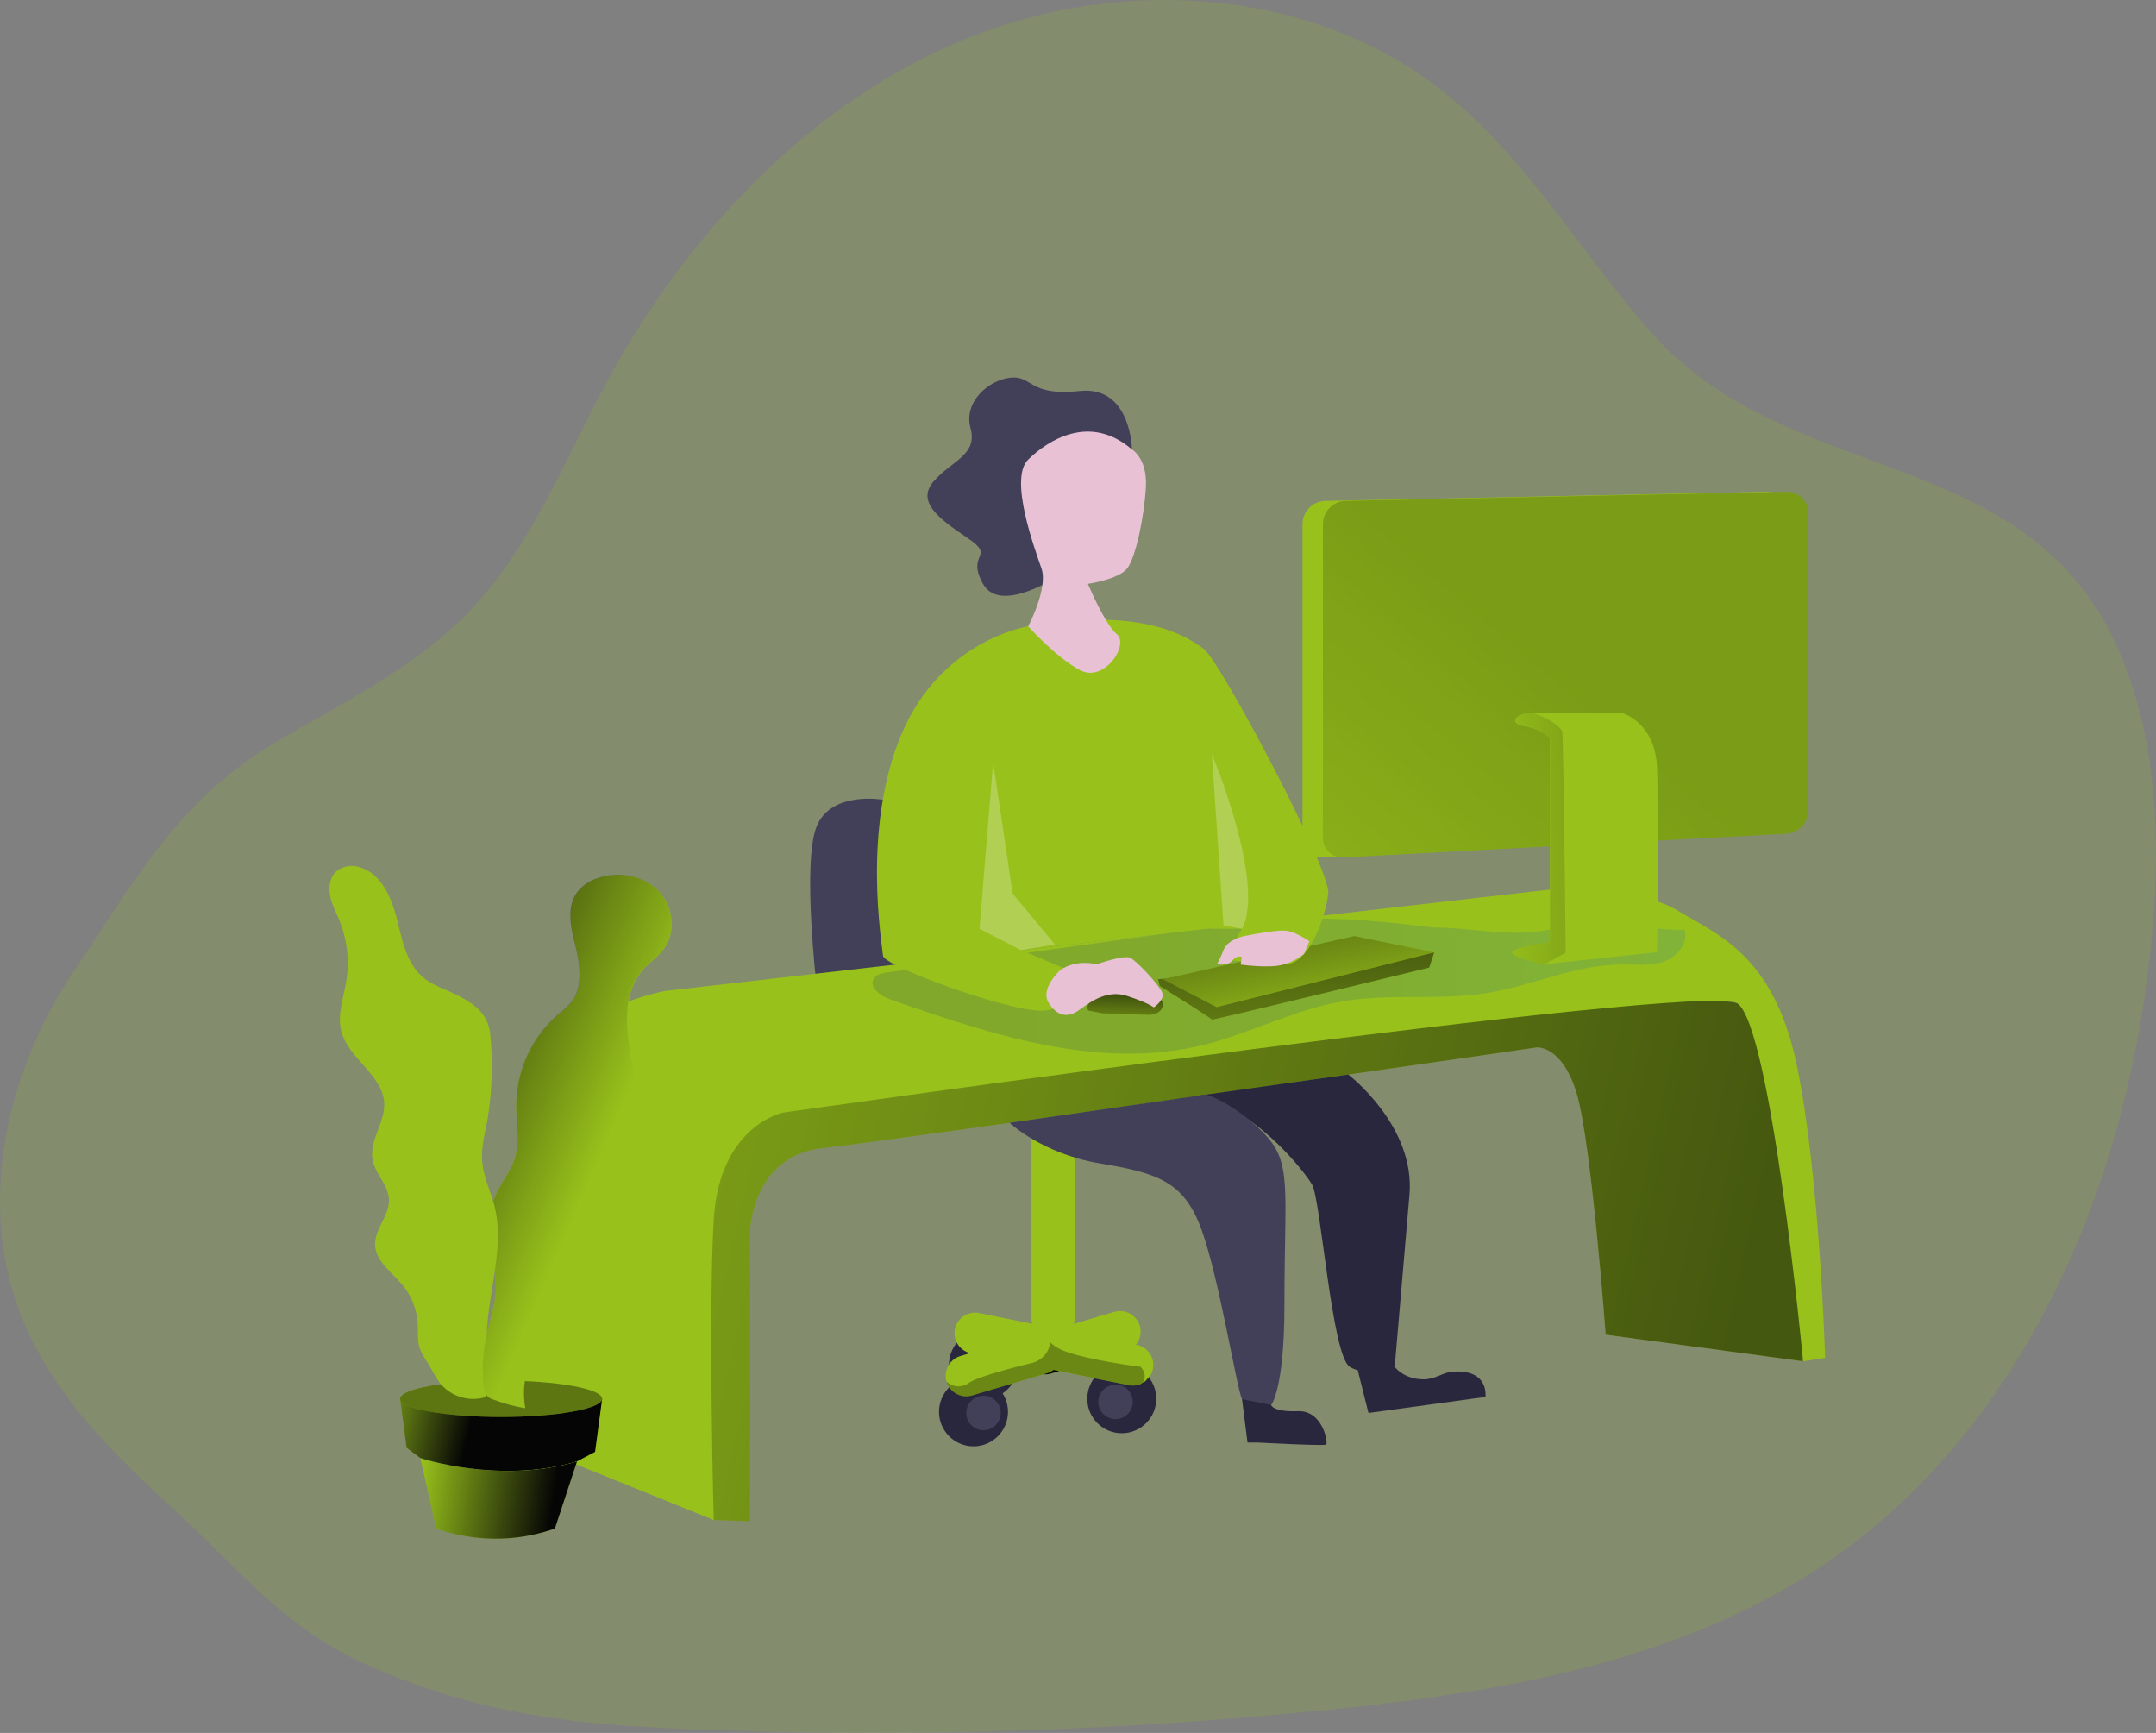 <svg xmlns="http://www.w3.org/2000/svg" xmlns:xlink="http://www.w3.org/1999/xlink" width="631.263" height="507.262" viewBox="0 0 631.263 507.262">
  <rect x="0" y="0" width="631.263" height="507.262" fill="#808080" stroke="none"/>
  <defs>
    <linearGradient id="linear-gradient" x1="3.338" y1="-25.196" x2="4.338" y2="-25.196" gradientUnits="objectBoundingBox">
      <stop offset="0" stop-color="#183866"/>
      <stop offset="1" stop-color="#1a7fc1"/>
    </linearGradient>
    <linearGradient id="linear-gradient-2" x1="7.284" y1="-201.077" x2="8.285" y2="-201.077" gradientUnits="objectBoundingBox">
      <stop offset="0"/>
      <stop offset="0.99" stop-opacity="0"/>
    </linearGradient>
    <linearGradient id="linear-gradient-3" x1="1.761" y1="-24.138" x2="3.104" y2="-22.881" xlink:href="#linear-gradient-2"/>
    <linearGradient id="linear-gradient-4" x1="10.658" y1="-2.58" x2="3.082" y2="-2.773" xlink:href="#linear-gradient-2"/>
    <linearGradient id="linear-gradient-5" x1="1.561" y1="-15.554" x2="0.081" y2="-17.374" xlink:href="#linear-gradient-2"/>
    <linearGradient id="linear-gradient-6" x1="23.611" y1="-165.848" x2="21.627" y2="-166.474" xlink:href="#linear-gradient-2"/>
    <linearGradient id="linear-gradient-7" x1="2.414" y1="-20.035" x2="1.331" y2="-19.437" xlink:href="#linear-gradient-2"/>
    <linearGradient id="linear-gradient-8" x1="1.068" y1="-0.742" x2="-0.373" y2="-0.889" xlink:href="#linear-gradient-2"/>
    <linearGradient id="linear-gradient-9" x1="0.142" y1="-0.413" x2="1.142" y2="-0.413" xlink:href="#linear-gradient"/>
    <linearGradient id="linear-gradient-10" x1="0.404" y1="-1.383" x2="0.714" y2="3.729" xlink:href="#linear-gradient-2"/>
    <linearGradient id="linear-gradient-11" x1="-0.125" y1="-0.312" x2="0.937" y2="1.047" xlink:href="#linear-gradient-2"/>
    <linearGradient id="linear-gradient-12" x1="0.537" y1="0.191" x2="0.437" y2="1.724" xlink:href="#linear-gradient-2"/>
    <linearGradient id="linear-gradient-13" x1="1.909" y1="-13.673" x2="1.022" y2="-13.739" xlink:href="#linear-gradient-2"/>
    <linearGradient id="linear-gradient-14" x1="1.686" y1="-13.577" x2="1.115" y2="-13.632" xlink:href="#linear-gradient-2"/>
    <linearGradient id="linear-gradient-15" x1="0.57" y1="-23.698" x2="0.281" y2="-31.426" xlink:href="#linear-gradient-2"/>
    <linearGradient id="linear-gradient-16" x1="1.632" y1="-0.776" x2="0.934" y2="0.229" xlink:href="#linear-gradient-2"/>
    <linearGradient id="linear-gradient-17" x1="29.723" y1="-14.736" x2="26.535" y2="-13.702" xlink:href="#linear-gradient-2"/>
    <linearGradient id="linear-gradient-18" x1="0.591" y1="-0.864" x2="1.289" y2="-0.019" xlink:href="#linear-gradient-2"/>
    <linearGradient id="linear-gradient-19" x1="0.921" y1="3.587" x2="1.922" y2="3.587" gradientUnits="objectBoundingBox">
      <stop offset="0" stop-color="#ecc4d7"/>
      <stop offset="0.42" stop-color="#efd4d1"/>
      <stop offset="1" stop-color="#f2eac9"/>
    </linearGradient>
    <linearGradient id="linear-gradient-20" x1="0.99" y1="-1.633" x2="1.99" y2="-1.633" xlink:href="#linear-gradient-19"/>
    <linearGradient id="linear-gradient-21" x1="1.243" y1="-0.846" x2="2.243" y2="-0.846" xlink:href="#linear-gradient-19"/>
    <linearGradient id="linear-gradient-22" x1="1.289" y1="1.38" x2="0.23" y2="2.311" xlink:href="#linear-gradient-2"/>
    <linearGradient id="linear-gradient-23" x1="6.518" y1="0.398" x2="-0.168" y2="1.724" xlink:href="#linear-gradient-2"/>
    <linearGradient id="linear-gradient-24" x1="39.909" y1="-342.252" x2="38.744" y2="-342.683" xlink:href="#linear-gradient-2"/>
  </defs>
  <g id="img_workDesk" transform="translate(-247.575 -158.781)" opacity="0.96">
    <path id="Trazado_14880" data-name="Trazado 14880" d="M503.633,97.049c-20.71-23.557-36.741-51.681-61.494-70.906C403.26-4.117,347.3-7.068,301.841,11.942s-80.877,57.329-104.22,100.719C185.343,135.49,175.7,160.392,157.7,179.047c-15.21,15.761-35.2,25.817-54.155,36.769-30.56,17.61-41.506,38.889-61.282,68.086S13.65,351.446,26.292,384.35c8.525,22.2,25.7,39.869,43.287,55.864,20.7,18.8,33.708,36.414,59.385,47.619,32.147,13.94,58.591,16.937,93.587,18.357a1321.086,1321.086,0,0,0,185.956-5.6c50.588-5.1,102.707-13.8,145.032-41.97,59.29-39.449,89.86-111.727,96.741-182.6,2.8-28.347,2.091-57.806-8.851-84.108C615.257,128.991,544.641,143.707,503.633,97.049Z" transform="translate(227.165 158.779)" fill="#99c417" opacity="0.18"/>
    <path id="Trazado_14881" data-name="Trazado 14881" d="M254.833,239.021s-15.144-2.664-19.387,7.834,0,46.752,0,46.752l56.5,40Z" transform="translate(251.227 153.853)" fill="#3f3d56"/>
    <path id="Trazado_14882" data-name="Trazado 14882" d="M367.459,499.378l-21.918,6.491a6.027,6.027,0,0,1-7.473-4.062h0a6.026,6.026,0,0,1,4.062-7.473l21.888-6.5a6.026,6.026,0,0,1,7.473,4.055h0A6.027,6.027,0,0,1,367.459,499.378Z" transform="translate(209.798 54.959)" fill="#99c417"/>
    <circle id="Elipse_1367" data-name="Elipse 1367" cx="10.1" cy="10.1" r="10.1" transform="translate(565.921 558.116)" fill="#25233a"/>
    <circle id="Elipse_1368" data-name="Elipse 1368" cx="5.05" cy="5.05" r="5.05" transform="translate(569.151 564.088)" fill="#3f3d56"/>
    <circle id="Elipse_1369" data-name="Elipse 1369" cx="10.1" cy="10.1" r="10.1" transform="translate(525.429 548.136)" fill="#25233a"/>
    <path id="Trazado_14883" data-name="Trazado 14883" d="M316.47,511.8a5.05,5.05,0,1,1-5.05-5.05A5.05,5.05,0,0,1,316.47,511.8Z" transform="translate(222.296 47.346)" fill="url(#linear-gradient)"/>
    <circle id="Elipse_1370" data-name="Elipse 1370" cx="10.1" cy="10.1" r="10.1" transform="translate(522.507 561.948)" fill="#25233a"/>
    <path id="Trazado_14884" data-name="Trazado 14884" d="M319.49,533.77a5.05,5.05,0,1,1-5.05-5.05A5.05,5.05,0,0,1,319.49,533.77Z" transform="translate(221.096 38.616)" fill="#3f3d56"/>
    <path id="Trazado_14885" data-name="Trazado 14885" d="M354.684,509.593l-46.192-9.323a6.026,6.026,0,0,1-4.7-7.087h0a6.026,6.026,0,0,1,7.081-4.7l46.192,9.3a6.026,6.026,0,0,1,4.7,7.087h0A6.026,6.026,0,0,1,354.684,509.593Z" transform="translate(223.367 54.652)" fill="#99c417"/>
    <path id="Trazado_14886" data-name="Trazado 14886" d="M341.07,403.17h12.613v53.122a6.3,6.3,0,0,1-6.3,6.3h0a6.3,6.3,0,0,1-6.3-6.3V403.17Z" transform="translate(208.507 88.505)" fill="#99c417"/>
    <path id="Trazado_14887" data-name="Trazado 14887" d="M329.039,510.044l-21.912,6.5a6.026,6.026,0,0,1-7.478-4.062h0a6.026,6.026,0,0,1,4.061-7.473l21.912-6.484a6.027,6.027,0,0,1,7.473,4.056h0A6.026,6.026,0,0,1,329.039,510.044Z" transform="translate(225.064 50.712)" fill="#99c417"/>
    <path id="Trazado_14888" data-name="Trazado 14888" d="M351.548,516.507l-2.411.717a5.989,5.989,0,0,1-2.218.223l1.006-.295a5.882,5.882,0,0,0,1.935-.983Z" transform="translate(206.183 43.604)" fill="url(#linear-gradient-2)"/>
    <path id="Trazado_14889" data-name="Trazado 14889" d="M380.576,493.63a5.984,5.984,0,0,1-1.362,3.8l-19.164-3.875a6.2,6.2,0,0,0,1.025-2.193l11.805-3.5a6.026,6.026,0,0,1,7.461,4.122A6.1,6.1,0,0,1,380.576,493.63Z" transform="translate(200.965 54.946)" fill="url(#linear-gradient-3)"/>
    <path id="Trazado_14890" data-name="Trazado 14890" d="M341.233,457.727a6.387,6.387,0,0,1-.163-1.434V403.17h4.381v57.251a2.1,2.1,0,0,0,.042.844,5.7,5.7,0,0,0-2.1-.464,10.813,10.813,0,0,0-1.531,0l.313-.091C342.372,460.673,341.486,458.811,341.233,457.727Z" transform="translate(208.507 88.505)" opacity="0.31" fill="url(#linear-gradient-4)"/>
    <path id="Trazado_14891" data-name="Trazado 14891" d="M357.2,514.65a5.921,5.921,0,0,1-2.875.741,6.242,6.242,0,0,1-1.205-.121l-20.321-4.1-1.693-.338a5.869,5.869,0,0,1-1.934.982l-1.006.3-20.881,6.207a6.026,6.026,0,0,1-7.479-4.062,5.146,5.146,0,0,0,6.55.374c2.549-1.766,12.7-4.417,18.447-5.827a7.063,7.063,0,0,0,5.3-5.587,4.005,4.005,0,0,1,.073-.482c.958,1.037,2.718,2.2,5.9,3.188,7.834,2.41,20.556,4.007,20.556,4.007S358.934,512.179,357.2,514.65Z" transform="translate(224.902 48.944)" opacity="0.31" fill="url(#linear-gradient-5)"/>
    <path id="Trazado_14892" data-name="Trazado 14892" d="M397.681,519.15a5.927,5.927,0,0,1-1.5,1.6C396.584,520.331,397.1,519.776,397.681,519.15Z" transform="translate(186.609 42.418)" fill="url(#linear-gradient-6)"/>
    <path id="Trazado_14893" data-name="Trazado 14893" d="M326.443,491.558a6.266,6.266,0,0,0,1.519,2.857c-.187.036-.38.084-.572.139l-19,5.622a6.026,6.026,0,0,1,1.35-11.866,6.251,6.251,0,0,1,1.205.12Z" transform="translate(223.297 54.674)" fill="url(#linear-gradient-7)"/>
    <path id="Trazado_14894" data-name="Trazado 14894" d="M343.86,498.44" transform="translate(207.398 50.649)" fill="#fff"/>
    <path id="Trazado_14895" data-name="Trazado 14895" d="M343.86,498.44" transform="translate(207.398 50.649)" fill="#fff"/>
    <path id="Trazado_14896" data-name="Trazado 14896" d="M343.86,498.44" transform="translate(207.398 50.649)" fill="#fff"/>
    <path id="Trazado_14897" data-name="Trazado 14897" d="M350.422,55.2s-.247-18.73-15.259-17.115-13.86-4.586-20.272-3.905S301.03,41.184,303.169,49s-5.659,9.564-10.781,15.494,1.205,10.781,9.835,16.579-.536,4.3,4.58,13.463,22.436-2.543,22.436-2.543Z" transform="translate(228.582 235.152)" fill="#3f3d56"/>
    <path id="Trazado_14898" data-name="Trazado 14898" d="M183.319,488.852l10.649.362V404.175s.536-21.99,21.291-24.2,208.982-29.451,208.982-29.451,7.461-.789,11.757,13.517,8.479,70.563,8.479,70.563l57.775,7.78s1.525-99.374-19.339-104.859S189.207,359.99,189.207,359.99,168.971,465.535,183.319,488.852Z" transform="translate(273.234 114.872)" fill="#99c417"/>
    <path id="Trazado_14899" data-name="Trazado 14899" d="M183.319,488.852l10.649.362V404.175s.536-21.99,21.291-24.2,208.982-29.451,208.982-29.451,7.461-.789,11.757,13.517,8.479,70.563,8.479,70.563l57.775,7.78s1.525-99.374-19.339-104.859S189.207,359.99,189.207,359.99,168.971,465.535,183.319,488.852Z" transform="translate(273.234 114.872)" opacity="0.56" fill="url(#linear-gradient-8)"/>
    <path id="Trazado_14900" data-name="Trazado 14900" d="M93.47,348.946S98.689,320.068,135.4,312.5L394.5,282.813s25.437-1.055,37.074,5.99,28.246,12.884,35.055,44.764,8.437,86.34,8.437,86.34l-6.442,1s-9.4-98.615-19.363-104.859-279.3,32.06-279.3,32.06-18.682,3.718-20.309,31.4,0,87.852,0,87.852L93.47,444.681Z" transform="translate(306.895 136.353)" fill="#99c417"/>
    <path id="Trazado_14901" data-name="Trazado 14901" d="M427.76,299.565c-13.409-1.747-26.926-3.013-40.437-2.5-10.154.4-20.242,1.808-30.313,3.212L268.2,312.7c-1.507.211-3.224.554-3.977,1.88-1.446,2.531,1.953,5.026,4.707,5.99,29.529,10.353,61.077,20.839,91.474,13.457,13.9-3.375,26.805-10.383,40.9-12.818s28.565-.193,42.63-2.489c13.222-2.157,25.811-8.286,39.213-8.346,4.11,0,8.34.53,12.24-.771s7.346-5.279,6.267-9.245c-12.583-.44-26.709-2.766-39.051-.241C450.388,302.608,439.993,299.565,427.76,299.565Z" transform="translate(239.181 130.713)" opacity="0.19" fill="url(#linear-gradient-9)"/>
    <path id="Trazado_14902" data-name="Trazado 14902" d="M402.55,321.229l.518,1.983s15.343,9.54,15.246,9.847,63.645-15.229,63.645-15.229l1.482-4.46Z" transform="translate(184.077 124.189)" fill="#99c417"/>
    <path id="Trazado_14903" data-name="Trazado 14903" d="M402.55,321.229l.518,1.983s15.343,9.54,15.246,9.847,63.645-15.229,63.645-15.229l1.482-4.46Z" transform="translate(184.077 124.189)" opacity="0.72" fill="url(#linear-gradient-10)"/>
    <path id="Trazado_14904" data-name="Trazado 14904" d="M404.92,318.077l56.069-12.637,23.376,4.779-63.7,16.024Z" transform="translate(183.141 127.34)" fill="#99c417"/>
    <path id="Trazado_14905" data-name="Trazado 14905" d="M404.92,318.077l56.069-12.637,23.376,4.779-63.7,16.024Z" transform="translate(183.141 127.34)" opacity="0.56" fill="url(#linear-gradient-11)"/>
    <path id="Trazado_14906" data-name="Trazado 14906" d="M372.706,336.4l13.312.446s3.381.2,4.255-2.369-5.424-7.985-6.1-8.087-18.194,4.55-15.669,9.2Z" transform="translate(197.704 119.016)" fill="#99c417"/>
    <path id="Trazado_14907" data-name="Trazado 14907" d="M372.706,336.4l13.312.446s3.381.2,4.255-2.369-5.424-7.985-6.1-8.087-18.194,4.55-15.669,9.2Z" transform="translate(197.704 119.016)" opacity="0.72" fill="url(#linear-gradient-12)"/>
    <path id="Trazado_14908" data-name="Trazado 14908" d="M90.051,559.958l-6.478,19.67a52.2,52.2,0,0,1-34.766,0L44.16,559S67.6,566.768,90.051,559.958Z" transform="translate(326.488 26.584)" fill="#99c417"/>
    <path id="Trazado_14909" data-name="Trazado 14909" d="M90.051,559.958l-6.478,19.67a52.2,52.2,0,0,1-34.766,0L44.16,559S67.6,566.768,90.051,559.958Z" transform="translate(326.488 26.584)" fill="url(#linear-gradient-13)"/>
    <path id="Trazado_14910" data-name="Trazado 14910" d="M93.487,530.2l-2.079,15.548-5.267,2.76c-22.436,6.809-45.891-.952-45.891-.952l-4.044-3.013L34.32,530.2Z" transform="translate(330.399 38.028)" fill="#99c417"/>
    <path id="Trazado_14911" data-name="Trazado 14911" d="M93.487,530.2l-2.079,15.548-5.267,2.76c-22.436,6.809-45.891-.952-45.891-.952l-4.044-3.013L34.32,530.2Z" transform="translate(330.399 38.028)" fill="url(#linear-gradient-14)"/>
    <ellipse id="Elipse_1371" data-name="Elipse 1371" cx="29.577" cy="5.321" rx="29.577" ry="5.321" transform="translate(364.719 562.907)" fill="#99c417"/>
    <ellipse id="Elipse_1372" data-name="Elipse 1372" cx="29.577" cy="5.321" rx="29.577" ry="5.321" transform="translate(364.719 562.907)" opacity="0.4" fill="url(#linear-gradient-15)"/>
    <path id="Trazado_14912" data-name="Trazado 14912" d="M36.194,308.645c-2.9-1.374-6.026-2.411-8.539-4.417-5.062-4.08-6.346-11.106-7.931-17.41s-4.652-13.234-10.9-15.042a7.214,7.214,0,0,0-6.858,1.259C.09,274.789-.289,277.669.223,280.212s1.76,4.821,2.724,7.232a33.247,33.247,0,0,1,1.983,17.663c-.789,4.887-2.676,9.841-1.464,14.632,2.055,8.129,12.294,12.9,12.577,21.273.193,5.653-4.46,10.884-3.4,16.446.777,4.116,4.568,7.328,4.773,11.51.229,4.743-4.255,8.756-4.038,13.5s4.954,7.913,8.045,11.643a19.386,19.386,0,0,1,4.405,11.058c.163,2.531-.163,5.152.663,7.551a27.442,27.442,0,0,0,2.742,4.821,48.283,48.283,0,0,0,3.049,5.128,12.546,12.546,0,0,0,13.439,4.218c.958-6.3.121-12.734.386-19.1.524-12.342,5.195-24.78,2.206-36.761-1.1-4.393-3.206-8.563-3.58-13.071-.331-4.025.741-8.015,1.489-11.986a96,96,0,0,0,.886-24.973C46.6,314.412,41.973,311.381,36.194,308.645Z" transform="translate(344.03 140.852)" fill="#99c417"/>
    <path id="Trazado_14913" data-name="Trazado 14913" d="M84.276,342.669c-.048,5.5,1.205,11.191-.554,16.416-1.332,3.959-4.261,7.2-5.773,11.095-3.489,8.985,1.205,19.061.247,28.655-.4,3.953-1.754,7.75-2.609,11.631a46.584,46.584,0,0,0-.771,14.964,3.784,3.784,0,0,0,3.013,3.941,46.986,46.986,0,0,0,9.13,2.465,24.213,24.213,0,0,1,3.122-16.874c4.779-7.834,14.065-13.113,15.795-22.111,1.169-6.093-1.555-12.276-1.362-18.477a19.886,19.886,0,0,1,4.062-11.39c2.248-2.929,5.291-5.195,7.382-8.232,5.026-7.322,3.459-17.109,1.965-25.865s-2.362-18.832,3.544-25.467c1.868-2.1,4.3-3.67,6-5.912,3.773-5,2.82-12.691-1.567-17.157s-11.45-5.7-17.416-3.736a12.559,12.559,0,0,0-6.352,4.321c-3.013,4.279-1.808,10.124-.53,15.21,1.115,4.418,2.013,9.516.488,13.969-1.139,3.314-4.026,5.11-6.478,7.418A35.339,35.339,0,0,0,84.276,342.669Z" transform="translate(314.42 139.153)" fill="#99c417"/>
    <path id="Trazado_14914" data-name="Trazado 14914" d="M48.448,389.68c-.856,5.978-2.091,12-2.344,18v.6a1.583,1.583,0,0,1-.1.434,46.584,46.584,0,0,0-.789,14.963,5.671,5.671,0,0,0,.6,2.326c-.03.253-.066.5-.1.753a12.547,12.547,0,0,1-13.439-4.218,55.274,55.274,0,0,1-3.049-5.128,26.053,26.053,0,0,1-2.742-4.821c-.826-2.411-.5-5.02-.663-7.551a19.388,19.388,0,0,0-4.405-11.058c-3.092-3.706-7.834-6.816-8.045-11.637s4.267-8.756,4.038-13.5c-.2-4.182-4-7.394-4.773-11.51-1.055-5.562,3.616-10.793,3.4-16.446-.283-8.377-10.522-13.144-12.577-21.273-1.205-4.791.675-9.745,1.464-14.632A33.246,33.246,0,0,0,2.967,287.34C2,284.929.755,282.658.243,280.108s-.133-5.424,1.742-7.183a7.23,7.23,0,0,1,6.858-1.259c6.255,1.808,9.311,8.762,10.9,15.066s2.869,13.324,7.931,17.41c2.5,2.019,5.635,3.043,8.539,4.418,5.785,2.736,10.414,5.767,10.908,12.288.6,8.293.657,16.772-.886,24.974-.747,3.971-1.808,7.96-1.489,11.986s2.073,7.834,3.218,11.739c.127.44.253.886.362,1.332C49.846,377.078,49.358,383.352,48.448,389.68Z" transform="translate(344.022 140.896)" fill="url(#linear-gradient-16)"/>
    <path id="Trazado_14915" data-name="Trazado 14915" d="M75.454,516.317a5.672,5.672,0,0,1-.633-2.32,46.583,46.583,0,0,1,.8-14.963c.03-.145.066-.289.1-.434C75.508,504.517,76.195,510.484,75.454,516.317Z" transform="translate(314.413 50.585)" fill="url(#linear-gradient-17)"/>
    <path id="Trazado_14916" data-name="Trazado 14916" d="M127.383,297.457c-1.693,2.242-4.128,3.815-6,5.912-5.906,6.629-5.038,16.711-3.543,25.467s3.061,18.543-1.965,25.865c-2.091,3.013-5.134,5.3-7.382,8.232a19.887,19.887,0,0,0-4.062,11.39c-.193,6.2,2.531,12.384,1.362,18.477-1.73,9-11.016,14.288-15.8,22.111a24.25,24.25,0,0,0-3.1,16.874A46.78,46.78,0,0,1,77.8,429.32a4.906,4.906,0,0,1-2.121-1.283,2.255,2.255,0,0,1-.223-.313,5.671,5.671,0,0,1-.633-2.314,46.584,46.584,0,0,1,.8-14.963c.03-.145.066-.289.1-.434.856-3.73,2.121-7.388,2.507-11.2a36.282,36.282,0,0,0-.145-7.412c.91-6.328,1.4-12.6-.139-18.76-.109-.446-.235-.892-.362-1.332.115-.385.247-.771.4-1.151,1.513-3.893,4.441-7.135,5.773-11.094,1.754-5.225.506-10.914.554-16.416a35.421,35.421,0,0,1,11.245-25.166c2.453-2.308,5.339-4.1,6.478-7.418,1.525-4.454.6-9.552-.488-13.969-1.284-5.086-2.5-10.932.53-15.211a12.457,12.457,0,0,1,6.352-4.321c5.942-1.965,13.035-.729,17.416,3.736S131.155,292.492,127.383,297.457Z" transform="translate(314.413 139.172)" fill="url(#linear-gradient-18)"/>
    <path id="Trazado_14917" data-name="Trazado 14917" d="M449.16-16.85" transform="translate(165.556 255.406)" fill="none" stroke="#6c62ff" stroke-width="1.86"/>
    <path id="Trazado_14918" data-name="Trazado 14918" d="M310.279,153.725s-25.353,3.875-37.08,31.518-5.629,61.891-5.424,64.9,35.935,16.084,46.15,16.084,12.342-10.118,12.342-10.118l-18.049-7.6,54.84-6.261h9.847l-5.424,9.039s10.7,1.109,17.856,1.362,12.011-13.734,12.812-20.689-31.6-68-36.435-71.611S343.744,147.9,310.279,153.725Z" transform="translate(238.334 188.394)" fill="#99c417"/>
    <path id="Trazado_14919" data-name="Trazado 14919" d="M368.488,65.643s4.49,2.561,4.086,10.847-2.935,20.755-5.49,23.985-11.492,4.5-11.492,4.5,4.875,11.745,8.5,14.777-3.646,14.2-10.721,10.534S338.1,117.415,338.1,117.415,344,106.333,342,100.5,332.39,74.194,338.1,68.6,356.109,54.994,368.488,65.643Z" transform="translate(210.516 224.704)" fill="url(#linear-gradient-19)"/>
    <path id="Trazado_14920" data-name="Trazado 14920" d="M319.808,221.03l-3.978,48.735,12.149,6.261,9.877-1.693-12.324-14.879Z" transform="translate(218.542 160.882)" fill="#fff" opacity="0.25"/>
    <path id="Trazado_14921" data-name="Trazado 14921" d="M428.71,217s15.879,37.791,8.84,51.194l-5.423-1.043Z" transform="translate(173.682 162.483)" fill="#fff" opacity="0.25"/>
    <path id="Trazado_14922" data-name="Trazado 14922" d="M352.378,319.495s-6.062,5.424-3.357,9.642,5.936,4.1,8.63,2.212,7.985-6.364,14.288-4.309,7.834,3.363,7.834,3.363,3.32-2.175,2.459-4.357-7.454-9.251-9.365-10.166-9.841,1.9-9.841,1.9S357.2,316.126,352.378,319.495Z" transform="translate(205.624 123.265)" fill="url(#linear-gradient-20)"/>
    <path id="Trazado_14923" data-name="Trazado 14923" d="M440.294,304.19s-5.773.663-7.232,4.327-1.983,4.11-1.983,4.11,3.26.6,4.616-1.1,2.766-.988,2.766-.988l-.4,2.188s8.858,1.29,12.86-.1a16.855,16.855,0,0,0,5.719-3.013l1.567-3.7s-3.778-2.646-6.629-3.055S440.294,304.19,440.294,304.19Z" transform="translate(172.74 128.391)" fill="url(#linear-gradient-21)"/>
    <path id="Trazado_14924" data-name="Trazado 14924" d="M464.915,372.72s19.664,14.969,17.916,35.218-4.315,50.314-4.315,50.314-7.931,3.339-13.186,0-8.437-49.024-11.04-53.387-18.266-24.033-35-25.727Z" transform="translate(177.425 100.605)" fill="#25233a"/>
    <path id="Trazado_14925" data-name="Trazado 14925" d="M330.45,390.684s9.479,9.04,26.377,11.878,24.774,5.207,29.939,19.736,10.118,45.8,11.74,49.3,8.515,1.712,8.515,1.712,3.9-4.472,3.9-29.336c0-34.663,2.41-41.769-6.274-50.477s-16.585-11.083-16.585-11.083Z" transform="translate(212.727 96.755)" fill="#3f3d56"/>
    <path id="Trazado_14926" data-name="Trazado 14926" d="M443.38,530.4l1.609,12.685H448s19.4,1.061,20.014.6-.934-10.046-8.286-9.775-7.834-1.808-7.834-1.808Z" transform="translate(167.853 37.949)" fill="#25233a"/>
    <path id="Trazado_14927" data-name="Trazado 14927" d="M499.62,515.692l3.134,12.487,34.242-4.7s1.205-8.2-9.642-7.388c-2.863.211-5,2.224-8.437,2.242s-6.737-1.392-8.473-3.682h0Z" transform="translate(145.505 44.207)" fill="#25233a"/>
    <path id="Trazado_14928" data-name="Trazado 14928" d="M608.347,189.733l-129.609,6.942a5.688,5.688,0,0,1-5.978-5.376V99.157a6.84,6.84,0,0,1,6.695-6.834l129.079-2.664a6.243,6.243,0,0,1,6.37,6.117V182.82a6.93,6.93,0,0,1-6.557,6.912Z" transform="translate(156.178 213.084)" fill="#99c417"/>
    <path id="Trazado_14929" data-name="Trazado 14929" d="M618.271,189.733l-129.609,6.942a5.689,5.689,0,0,1-5.972-5.382V99.157a6.828,6.828,0,0,1,6.689-6.834L618.47,89.659a6.243,6.243,0,0,1,6.358,6.111v87.051A6.93,6.93,0,0,1,618.271,189.733Z" transform="translate(152.232 213.084)" fill="#99c417"/>
    <path id="Trazado_14930" data-name="Trazado 14930" d="M618.271,189.733l-129.609,6.942a5.689,5.689,0,0,1-5.972-5.382V99.157a6.828,6.828,0,0,1,6.689-6.834L618.47,89.659a6.243,6.243,0,0,1,6.358,6.111v87.051A6.93,6.93,0,0,1,618.271,189.733Z" transform="translate(152.232 213.084)" opacity="0.2" fill="url(#linear-gradient-22)"/>
    <path id="Trazado_14931" data-name="Trazado 14931" d="M617.085,267.1l-32.91,3.507s-10.022-2.025-9.479-3.507,11.022-2.911,11.022-2.911V204.433h0c-.091-.133-1.471-1.892-5.249-3.013h0a18.951,18.951,0,0,0-2.23-.518,6.57,6.57,0,0,1-1.868-.567c-2.248-1.163.235-3.188,3.724-3.278a8.7,8.7,0,0,1,1.633.1h25.311s9.582,2.7,10.046,16.175S617.085,267.1,617.085,267.1Z" transform="translate(115.681 170.409)" fill="#99c417"/>
    <path id="Trazado_14932" data-name="Trazado 14932" d="M590.293,267.231l-6.147,3.381s-10.022-2.025-9.48-3.507,11.041-2.911,11.041-2.911V204.436h0a13.767,13.767,0,0,0-5.249-3.013h0a26.632,26.632,0,0,0-4.1-1.085c-2.248-1.163.235-3.188,3.724-3.278,2.971.4,8.823,3.658,9.2,5.514S590.293,267.231,590.293,267.231Z" transform="translate(115.693 170.407)" fill="#99c417"/>
    <path id="Trazado_14933" data-name="Trazado 14933" d="M590.293,267.231l-6.147,3.381s-10.022-2.025-9.48-3.507,11.041-2.911,11.041-2.911V204.436h0a13.767,13.767,0,0,0-5.249-3.013h0a26.632,26.632,0,0,0-4.1-1.085c-2.248-1.163.235-3.188,3.724-3.278,2.971.4,8.823,3.658,9.2,5.514S590.293,267.231,590.293,267.231Z" transform="translate(115.693 170.407)" opacity="0.72" fill="url(#linear-gradient-23)"/>
    <path id="Trazado_14934" data-name="Trazado 14934" d="M395.607,521.8c-.765.784-1.121,1.073-.669.428A4.876,4.876,0,0,0,395.607,521.8Z" transform="translate(187.181 41.366)" fill="url(#linear-gradient-24)"/>
  </g>
</svg>
